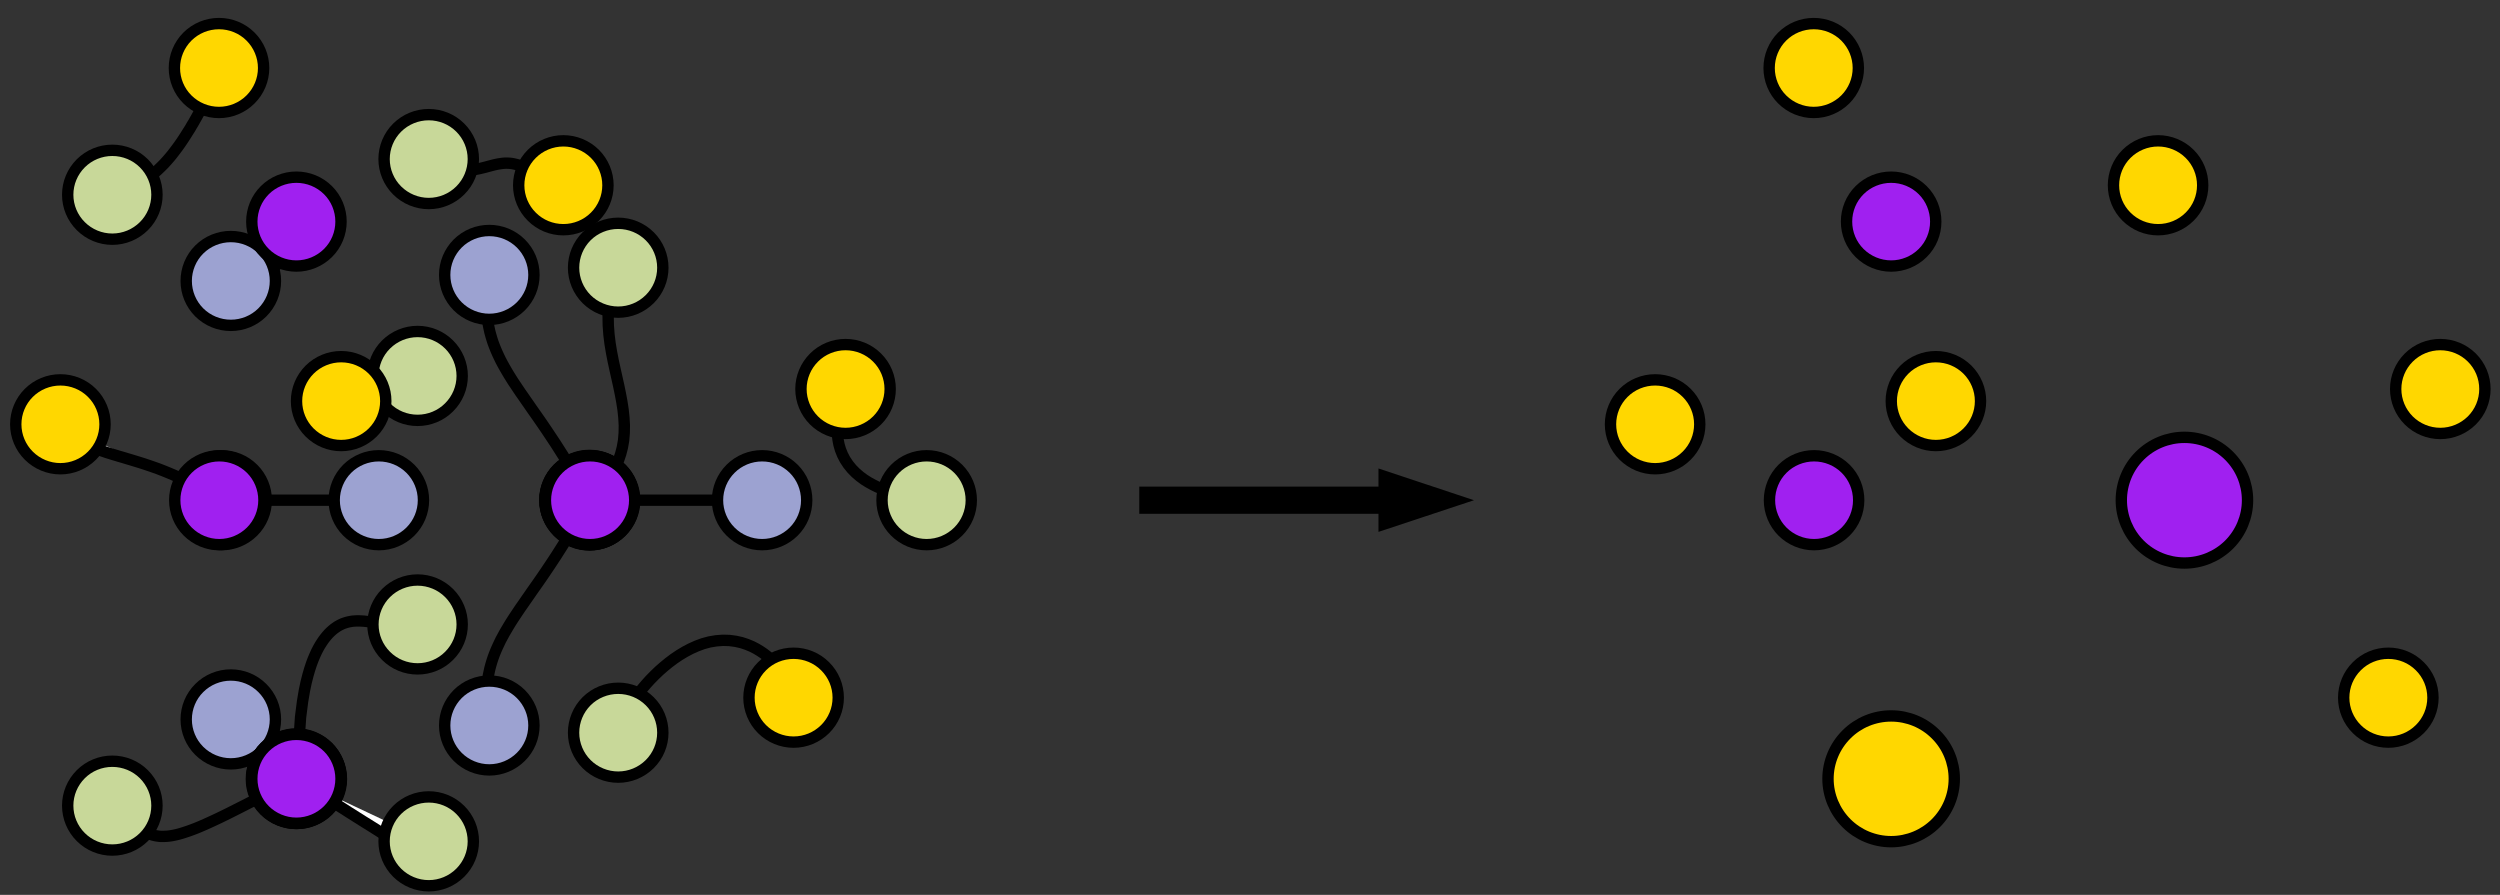 <?xml version="1.0" encoding="UTF-8"?>
<svg xmlns="http://www.w3.org/2000/svg" xmlns:xlink="http://www.w3.org/1999/xlink" width="176pt" height="63pt" viewBox="0 0 176 63" version="1.1">
<rect x="0" y="0" width="176" height="63" fill="#333333" stroke="none"/>
<g id="surface20395">
<path style="fill-rule:nonzero;fill:rgb(78.4%,84.7%,60%);fill-opacity:1;stroke-width:0.8;stroke-linecap:butt;stroke-linejoin:round;stroke:rgb(0%,0%,0%);stroke-opacity:1;stroke-miterlimit:10;" d="M 88.602 547.656 C 89.438 547.656 90.234 547.988 90.824 548.574 C 91.414 549.16 91.746 549.957 91.746 550.785 C 91.746 551.617 91.414 552.414 90.824 553 C 90.234 553.586 89.438 553.914 88.602 553.914 C 87.77 553.914 86.969 553.586 86.383 553 C 85.793 552.414 85.461 551.617 85.461 550.785 C 85.461 549.957 85.793 549.16 86.383 548.574 C 86.969 547.988 87.77 547.656 88.602 547.656 Z M 88.602 547.656 " transform="matrix(1,0,0,-1,-73,586)"/>
<path style="fill-rule:nonzero;fill:rgb(0%,0%,0%);fill-opacity:1;stroke-width:0.8;stroke-linecap:butt;stroke-linejoin:miter;stroke:rgb(0%,0%,0%);stroke-opacity:1;stroke-miterlimit:10;" d="M 175.5 550.785 L 170.445 549.109 L 170.445 550.227 L 153.605 550.227 L 153.605 551.344 L 170.445 551.344 L 170.445 552.465 Z M 175.5 550.785 " transform="matrix(1,0,0,-1,-73,586)"/>
<path style="fill:none;stroke-width:0.8;stroke-linecap:square;stroke-linejoin:round;stroke:rgb(0%,0%,0%);stroke-opacity:1;stroke-miterlimit:10;" d="M 138.234 550.785 L 138.027 550.82 L 137.59 550.891 L 137.363 550.934 L 137.133 550.98 L 136.895 551.031 L 136.648 551.09 L 136.398 551.152 L 136.141 551.223 L 135.879 551.301 L 135.605 551.387 L 135.328 551.488 L 135.039 551.598 L 134.746 551.727 L 134.449 551.875 L 134.145 552.043 L 133.84 552.234 L 133.539 552.457 L 133.246 552.707 L 132.969 552.988 L 132.715 553.301 L 132.492 553.637 L 132.312 553.984 L 132.168 554.344 L 132.066 554.695 L 132 555.035 L 131.961 555.355 L 131.945 555.66 L 131.949 555.941 L 131.965 556.199 L 131.988 556.441 L 132.02 556.664 L 132.055 556.871 L 132.09 557.059 L 132.129 557.234 L 132.168 557.395 L 132.207 557.543 L 132.242 557.68 L 132.281 557.809 L 132.312 557.926 L 132.348 558.031 L 132.375 558.133 L 132.406 558.223 L 132.43 558.305 L 132.453 558.379 L 132.477 558.449 L 132.496 558.512 L 132.512 558.566 L 132.527 558.613 " transform="matrix(1,0,0,-1,-73,586)"/>
<path style="fill:none;stroke-width:0.8;stroke-linecap:square;stroke-linejoin:round;stroke:rgb(0%,0%,0%);stroke-opacity:1;stroke-miterlimit:10;" d="M 80.906 572.289 L 81.195 572.371 L 81.48 572.465 L 81.77 572.57 L 82.055 572.688 L 82.34 572.82 L 82.617 572.965 L 82.891 573.121 L 83.16 573.289 L 83.418 573.469 L 83.664 573.656 L 83.902 573.852 L 84.129 574.055 L 84.344 574.262 L 84.551 574.469 L 84.746 574.684 L 84.93 574.895 L 85.105 575.105 L 85.27 575.32 L 85.43 575.531 L 85.582 575.738 L 85.727 575.945 L 85.867 576.152 L 86 576.355 L 86.129 576.559 L 86.254 576.758 L 86.379 576.953 L 86.492 577.152 L 86.609 577.344 L 86.719 577.539 L 86.828 577.73 L 86.934 577.922 L 87.039 578.109 L 87.332 578.672 L 87.426 578.855 L 87.516 579.043 L 87.773 579.594 L 87.852 579.777 L 87.93 579.957 L 88.008 580.141 L 88.082 580.32 L 88.223 580.68 L 88.289 580.859 L 88.355 581.035 L 88.418 581.211 " transform="matrix(1,0,0,-1,-73,586)"/>
<path style="fill:none;stroke-width:0.8;stroke-linecap:square;stroke-linejoin:round;stroke:rgb(0%,0%,0%);stroke-opacity:1;stroke-miterlimit:10;" d="M 80.906 529.285 L 81.074 529.164 L 81.23 529.043 L 81.383 528.922 L 81.527 528.805 L 81.664 528.688 L 81.797 528.57 L 81.926 528.461 L 82.047 528.352 L 82.164 528.246 L 82.281 528.145 L 82.391 528.047 L 82.5 527.953 L 82.605 527.863 L 82.711 527.781 L 82.816 527.703 L 82.918 527.629 L 83.02 527.559 L 83.223 527.434 L 83.328 527.383 L 83.43 527.332 L 83.535 527.285 L 83.645 527.246 L 83.754 527.211 L 83.867 527.184 L 83.98 527.16 L 84.102 527.141 L 84.227 527.125 L 84.352 527.117 L 84.484 527.117 L 84.621 527.121 L 84.766 527.129 L 84.918 527.145 L 85.074 527.168 L 85.242 527.199 L 85.422 527.238 L 85.609 527.285 L 85.812 527.344 L 86.031 527.414 L 86.266 527.492 L 86.523 527.586 L 86.809 527.695 L 87.129 527.828 L 87.488 527.984 L 87.91 528.176 L 88.418 528.414 L 89.074 528.734 L 90.027 529.215 L 93.836 531.156 " transform="matrix(1,0,0,-1,-73,586)"/>
<path style="fill:none;stroke-width:0.8;stroke-linecap:square;stroke-linejoin:round;stroke:rgb(0%,0%,0%);stroke-opacity:1;stroke-miterlimit:10;" d="M 103.184 574.801 L 103.512 574.59 L 103.863 574.402 L 104.234 574.246 L 104.617 574.125 L 105.004 574.043 L 105.387 574.004 L 105.746 573.996 L 106.086 574.02 L 106.395 574.059 L 106.68 574.113 L 106.934 574.172 L 107.168 574.23 L 107.383 574.289 L 107.578 574.34 L 107.758 574.387 L 107.93 574.426 L 108.086 574.457 L 108.238 574.48 L 108.383 574.5 L 108.52 574.512 L 108.652 574.516 L 108.785 574.512 L 108.914 574.504 L 109.039 574.488 L 109.164 574.465 L 109.285 574.438 L 109.41 574.406 L 109.535 574.371 L 109.785 574.285 L 109.91 574.234 L 110.039 574.184 L 110.172 574.125 L 110.305 574.062 L 110.438 574.004 L 110.578 573.938 L 110.719 573.867 L 110.859 573.801 L 111.156 573.652 L 111.309 573.578 L 111.465 573.504 L 111.625 573.426 L 111.789 573.348 L 112.125 573.191 L 112.477 573.035 L 112.66 572.957 " transform="matrix(1,0,0,-1,-73,586)"/>
<path style="fill:none;stroke-width:0.8;stroke-linecap:square;stroke-linejoin:round;stroke:rgb(0%,0%,0%);stroke-opacity:1;stroke-miterlimit:10;" d="M 116.52 567.152 L 116.34 566.664 L 116.176 566.137 L 116.031 565.574 L 115.922 564.98 L 115.844 564.363 L 115.812 563.727 L 115.824 563.086 L 115.871 562.445 L 115.949 561.816 L 116.051 561.199 L 116.168 560.598 L 116.297 560.004 L 116.426 559.426 L 116.555 558.852 L 116.672 558.285 L 116.777 557.723 L 116.863 557.164 L 116.922 556.609 L 116.953 556.059 L 116.945 555.523 L 116.902 555.004 L 116.816 554.512 L 116.699 554.055 L 116.559 553.641 L 116.398 553.27 L 116.23 552.945 L 116.059 552.66 L 115.895 552.41 L 115.738 552.195 L 115.59 552.004 L 115.453 551.84 L 115.332 551.695 L 115.219 551.566 L 115.113 551.453 L 115.023 551.352 L 114.941 551.266 L 114.867 551.188 L 114.805 551.117 L 114.746 551.055 L 114.695 551 L 114.652 550.953 L 114.617 550.914 L 114.59 550.879 L 114.562 550.852 L 114.543 550.828 L 114.531 550.809 L 114.52 550.797 L 114.516 550.789 L 114.512 550.785 " transform="matrix(1,0,0,-1,-73,586)"/>
<path style="fill-rule:evenodd;fill:rgb(100%,100%,100%);fill-opacity:1;stroke-width:0.8;stroke-linecap:square;stroke-linejoin:round;stroke:rgb(0%,0%,0%);stroke-opacity:1;stroke-miterlimit:10;" d="M 103.184 526.77 L 103.445 526.656 L 103.676 526.523 L 103.867 526.383 L 104.031 526.238 L 104.164 526.098 L 104.273 525.965 L 104.359 525.836 L 104.426 525.719 L 104.477 525.609 L 104.512 525.508 L 104.531 525.418 L 104.543 525.34 L 104.543 525.266 L 104.531 525.203 L 104.516 525.152 L 104.488 525.105 L 104.453 525.066 L 104.414 525.039 L 104.363 525.016 L 104.309 525.004 L 104.246 524.996 L 104.18 524.996 L 104.105 525.004 L 104.023 525.016 L 103.938 525.039 L 103.844 525.066 L 103.738 525.102 L 103.633 525.145 L 103.516 525.195 L 103.391 525.25 L 103.258 525.316 L 103.117 525.391 L 102.965 525.469 L 102.801 525.559 L 102.629 525.656 L 102.441 525.766 L 102.242 525.887 L 101.793 526.156 L 101.535 526.312 L 101.258 526.488 L 100.949 526.68 L 100.605 526.895 L 100.219 527.141 L 99.766 527.426 L 99.23 527.766 L 98.547 528.191 L 97.574 528.805 L 93.895 531.152 " transform="matrix(1,0,0,-1,-73,586)"/>
<path style="fill:none;stroke-width:0.8;stroke-linecap:square;stroke-linejoin:round;stroke:rgb(0%,0%,0%);stroke-opacity:1;stroke-miterlimit:10;" d="M 116.52 534.418 L 116.684 534.922 L 116.879 535.402 L 117.102 535.859 L 117.348 536.297 L 117.609 536.707 L 117.887 537.094 L 118.172 537.465 L 118.469 537.816 L 118.773 538.152 L 119.09 538.473 L 119.41 538.781 L 119.746 539.074 L 120.09 539.355 L 120.449 539.625 L 120.82 539.875 L 121.215 540.113 L 121.621 540.328 L 122.047 540.52 L 122.492 540.684 L 122.953 540.809 L 123.422 540.887 L 123.891 540.922 L 124.348 540.91 L 124.789 540.852 L 125.203 540.758 L 125.582 540.633 L 125.93 540.488 L 126.242 540.328 L 126.527 540.156 L 126.781 539.984 L 127.012 539.805 L 127.223 539.629 L 127.41 539.453 L 127.582 539.273 L 127.738 539.102 L 127.875 538.93 L 128.004 538.762 L 128.121 538.598 L 128.227 538.434 L 128.324 538.27 L 128.41 538.113 L 128.488 537.953 L 128.562 537.797 L 128.629 537.645 L 128.684 537.488 L 128.738 537.336 L 128.785 537.188 L 128.832 537.035 L 128.867 536.883 " transform="matrix(1,0,0,-1,-73,586)"/>
<path style="fill-rule:evenodd;fill:rgb(100%,100%,100%);fill-opacity:1;stroke-width:0.8;stroke-linecap:square;stroke-linejoin:round;stroke:rgb(0%,0%,0%);stroke-opacity:1;stroke-miterlimit:10;" d="M 88.602 550.785 L 88.25 550.988 L 87.891 551.195 L 87.523 551.402 L 87.152 551.605 L 86.777 551.809 L 86.395 552.004 L 86.016 552.191 L 85.637 552.375 L 85.258 552.543 L 84.883 552.703 L 84.516 552.852 L 84.156 552.992 L 83.805 553.117 L 83.465 553.234 L 83.137 553.344 L 82.82 553.445 L 82.512 553.539 L 82.219 553.629 L 81.941 553.711 L 81.672 553.793 L 81.414 553.867 L 81.172 553.941 L 80.934 554.012 L 80.711 554.082 L 80.496 554.148 L 80.293 554.219 L 80.098 554.285 L 79.91 554.352 L 79.734 554.422 L 79.562 554.488 L 79.398 554.562 L 79.242 554.633 L 79.09 554.703 L 78.945 554.777 L 78.809 554.855 L 78.676 554.934 L 78.547 555.012 L 78.422 555.094 L 78.301 555.176 L 78.184 555.262 L 78.07 555.352 L 77.961 555.441 L 77.855 555.531 L 77.75 555.625 L 77.547 555.82 L 77.445 555.922 L 77.352 556.027 L 77.25 556.129 " transform="matrix(1,0,0,-1,-73,586)"/>
<path style="fill-rule:evenodd;fill:rgb(100%,100%,100%);fill-opacity:1;stroke-width:0.8;stroke-linecap:square;stroke-linejoin:round;stroke:rgb(0%,0%,0%);stroke-opacity:1;stroke-miterlimit:10;" d="M 102.398 559.535 L 102.305 559.715 L 102.18 559.898 L 102.027 560.078 L 101.84 560.242 L 101.629 560.387 L 101.391 560.496 L 101.141 560.574 L 100.887 560.617 L 100.641 560.625 L 100.406 560.602 L 100.188 560.562 L 99.988 560.504 L 99.805 560.434 L 99.637 560.359 L 99.488 560.277 L 99.348 560.195 L 99.223 560.113 L 99.109 560.031 L 99 559.953 L 98.898 559.875 L 98.805 559.801 L 98.715 559.727 L 98.629 559.656 L 98.547 559.586 L 98.469 559.516 L 98.312 559.383 L 98.238 559.316 L 98.164 559.254 L 97.883 558.988 L 97.75 558.855 L 97.688 558.785 L 97.621 558.715 L 97.562 558.641 L 97.5 558.566 L 97.383 558.418 L 97.328 558.34 L 97.277 558.258 L 97.227 558.18 L 97.18 558.098 L 97.137 558.016 L 97.094 557.93 L 97.055 557.848 L 97.016 557.762 " transform="matrix(1,0,0,-1,-73,586)"/>
<path style="fill:none;stroke-width:0.8;stroke-linecap:square;stroke-linejoin:round;stroke:rgb(0%,0%,0%);stroke-opacity:1;stroke-miterlimit:10;" d="M 102.398 542.039 L 102.031 541.977 L 101.672 541.945 L 101.328 541.938 L 101 541.949 L 100.691 541.973 L 100.402 542.008 L 100.129 542.047 L 99.875 542.086 L 99.637 542.125 L 99.414 542.164 L 99.203 542.199 L 99 542.227 L 98.809 542.25 L 98.629 542.27 L 98.457 542.281 L 98.289 542.289 L 98.129 542.289 L 97.977 542.281 L 97.824 542.27 L 97.68 542.246 L 97.539 542.219 L 97.398 542.184 L 97.266 542.141 L 97.133 542.094 L 97.004 542.035 L 96.875 541.969 L 96.746 541.895 L 96.621 541.809 L 96.496 541.719 L 96.375 541.617 L 96.25 541.504 L 96.129 541.383 L 96.008 541.246 L 95.887 541.098 L 95.766 540.938 L 95.645 540.758 L 95.523 540.566 L 95.402 540.352 L 95.281 540.117 L 95.164 539.859 L 95.043 539.574 L 94.922 539.25 L 94.801 538.883 L 94.68 538.465 L 94.555 537.977 L 94.43 537.383 L 94.301 536.621 L 94.16 535.512 L 93.867 531.207 " transform="matrix(1,0,0,-1,-73,586)"/>
<path style="fill:none;stroke-width:0.8;stroke-linecap:square;stroke-linejoin:round;stroke:rgb(0%,0%,0%);stroke-opacity:1;stroke-miterlimit:10;" d="M 126.652 550.785 L 114.539 550.785 " transform="matrix(1,0,0,-1,-73,586)"/>
<path style="fill-rule:evenodd;fill:rgb(100%,100%,100%);fill-opacity:1;stroke-width:0.8;stroke-linecap:square;stroke-linejoin:round;stroke:rgb(0%,0%,0%);stroke-opacity:1;stroke-miterlimit:10;" d="M 89.25 566.223 L 89.488 566.223 L 89.613 566.227 L 89.871 566.242 L 90.137 566.273 L 90.273 566.293 L 90.414 566.316 L 90.559 566.348 L 90.699 566.383 L 90.848 566.422 L 90.992 566.469 L 91.141 566.52 L 91.289 566.578 L 91.438 566.641 L 91.586 566.715 L 91.73 566.793 L 91.871 566.879 L 92.012 566.969 L 92.148 567.066 L 92.281 567.172 L 92.406 567.281 L 92.527 567.398 L 92.641 567.516 L 92.75 567.641 L 92.852 567.766 L 92.949 567.895 L 93.039 568.023 L 93.121 568.152 L 93.195 568.285 L 93.266 568.414 L 93.332 568.547 L 93.395 568.676 L 93.449 568.801 L 93.496 568.93 L 93.543 569.055 L 93.586 569.176 L 93.625 569.297 L 93.66 569.418 L 93.695 569.535 L 93.75 569.762 L 93.773 569.871 L 93.797 569.984 L 93.836 570.195 L 93.852 570.301 L 93.867 570.398 " transform="matrix(1,0,0,-1,-73,586)"/>
<path style="fill:none;stroke-width:0.8;stroke-linecap:square;stroke-linejoin:round;stroke:rgb(0%,0%,0%);stroke-opacity:1;stroke-miterlimit:10;" d="M 107.445 566.645 L 107.418 566.492 L 107.395 566.336 L 107.367 566.172 L 107.344 566.004 L 107.324 565.836 L 107.305 565.656 L 107.289 565.477 L 107.273 565.289 L 107.262 565.098 L 107.254 564.898 L 107.25 564.695 L 107.25 564.484 L 107.258 564.27 L 107.27 564.051 L 107.289 563.824 L 107.312 563.594 L 107.344 563.359 L 107.383 563.121 L 107.434 562.875 L 107.488 562.629 L 107.555 562.383 L 107.629 562.133 L 107.711 561.879 L 107.805 561.629 L 107.906 561.379 L 108.016 561.125 L 108.133 560.875 L 108.254 560.625 L 108.387 560.375 L 108.523 560.129 L 108.668 559.879 L 108.816 559.629 L 108.969 559.383 L 109.129 559.129 L 109.297 558.879 L 109.469 558.621 L 109.645 558.359 L 109.832 558.094 L 110.023 557.816 L 110.223 557.531 L 110.43 557.23 L 110.652 556.914 L 110.891 556.574 L 111.148 556.203 L 111.43 555.789 L 111.75 555.309 L 112.141 554.719 L 112.664 553.895 L 114.496 550.812 " transform="matrix(1,0,0,-1,-73,586)"/>
<path style="fill-rule:evenodd;fill:rgb(100%,100%,100%);fill-opacity:1;stroke-width:0.8;stroke-linecap:square;stroke-linejoin:round;stroke:rgb(0%,0%,0%);stroke-opacity:1;stroke-miterlimit:10;" d="M 89.25 535.352 L 89.488 535.352 L 89.613 535.344 L 89.742 535.34 L 89.871 535.328 L 90.004 535.316 L 90.137 535.301 L 90.273 535.277 L 90.414 535.254 L 90.559 535.227 L 90.699 535.191 L 90.848 535.152 L 90.992 535.105 L 91.141 535.055 L 91.289 534.996 L 91.438 534.934 L 91.586 534.859 L 91.73 534.781 L 91.871 534.695 L 92.012 534.605 L 92.148 534.504 L 92.281 534.402 L 92.406 534.289 L 92.527 534.176 L 92.641 534.055 L 92.75 533.934 L 92.852 533.809 L 92.949 533.68 L 93.039 533.551 L 93.121 533.418 L 93.195 533.289 L 93.266 533.156 L 93.332 533.027 L 93.395 532.898 L 93.449 532.77 L 93.543 532.52 L 93.586 532.398 L 93.625 532.277 L 93.66 532.156 L 93.695 532.039 L 93.75 531.812 L 93.773 531.699 L 93.797 531.59 L 93.836 531.379 L 93.852 531.273 L 93.867 531.172 " transform="matrix(1,0,0,-1,-73,586)"/>
<path style="fill:none;stroke-width:0.8;stroke-linecap:square;stroke-linejoin:round;stroke:rgb(0%,0%,0%);stroke-opacity:1;stroke-miterlimit:10;" d="M 107.445 534.926 L 107.418 535.082 L 107.395 535.238 L 107.367 535.398 L 107.344 535.566 L 107.324 535.738 L 107.305 535.914 L 107.289 536.098 L 107.273 536.285 L 107.262 536.477 L 107.254 536.676 L 107.25 536.879 L 107.25 537.09 L 107.258 537.301 L 107.27 537.523 L 107.289 537.75 L 107.312 537.98 L 107.344 538.215 L 107.383 538.453 L 107.434 538.695 L 107.488 538.941 L 107.555 539.191 L 107.629 539.441 L 107.711 539.691 L 107.805 539.945 L 107.906 540.195 L 108.016 540.445 L 108.133 540.695 L 108.254 540.949 L 108.387 541.195 L 108.523 541.445 L 108.668 541.691 L 108.816 541.941 L 108.969 542.191 L 109.129 542.441 L 109.297 542.695 L 109.469 542.953 L 109.645 543.215 L 109.832 543.48 L 110.023 543.758 L 110.223 544.043 L 110.43 544.344 L 110.652 544.66 L 110.891 545 L 111.148 545.371 L 111.43 545.785 L 111.75 546.262 L 112.141 546.855 L 112.664 547.68 L 114.496 550.762 " transform="matrix(1,0,0,-1,-73,586)"/>
<path style="fill:none;stroke-width:0.8;stroke-linecap:square;stroke-linejoin:round;stroke:rgb(0%,0%,0%);stroke-opacity:1;stroke-miterlimit:10;" d="M 99.668 550.785 L 88.441 550.785 " transform="matrix(1,0,0,-1,-73,586)"/>
<path style="fill-rule:nonzero;fill:rgb(61.2%,63.5%,82%);fill-opacity:1;stroke-width:0.8;stroke-linecap:butt;stroke-linejoin:round;stroke:rgb(0%,0%,0%);stroke-opacity:1;stroke-miterlimit:10;" d="M 126.652 547.656 C 127.488 547.656 128.285 547.988 128.875 548.574 C 129.465 549.16 129.793 549.957 129.793 550.785 C 129.793 551.617 129.465 552.414 128.875 553 C 128.285 553.586 127.488 553.914 126.652 553.914 C 125.82 553.914 125.02 553.586 124.434 553 C 123.844 552.414 123.512 551.617 123.512 550.785 C 123.512 549.957 123.844 549.16 124.434 548.574 C 125.02 547.988 125.82 547.656 126.652 547.656 Z M 126.652 547.656 " transform="matrix(1,0,0,-1,-73,586)"/>
<path style="fill-rule:nonzero;fill:rgb(61.2%,63.5%,82%);fill-opacity:1;stroke-width:0.8;stroke-linecap:butt;stroke-linejoin:round;stroke:rgb(0%,0%,0%);stroke-opacity:1;stroke-miterlimit:10;" d="M 89.25 563.094 C 90.082 563.094 90.883 563.422 91.469 564.008 C 92.059 564.598 92.391 565.391 92.391 566.223 C 92.391 567.051 92.059 567.848 91.469 568.434 C 90.883 569.02 90.082 569.348 89.25 569.348 C 88.418 569.348 87.617 569.02 87.027 568.434 C 86.438 567.848 86.109 567.051 86.109 566.223 C 86.109 565.391 86.438 564.598 87.027 564.008 C 87.617 563.422 88.418 563.094 89.25 563.094 Z M 89.25 563.094 " transform="matrix(1,0,0,-1,-73,586)"/>
<path style="fill-rule:nonzero;fill:rgb(61.2%,63.5%,82%);fill-opacity:1;stroke-width:0.8;stroke-linecap:butt;stroke-linejoin:round;stroke:rgb(0%,0%,0%);stroke-opacity:1;stroke-miterlimit:10;" d="M 107.445 563.516 C 108.281 563.516 109.078 563.848 109.668 564.434 C 110.258 565.02 110.59 565.816 110.59 566.645 C 110.59 567.477 110.258 568.27 109.668 568.859 C 109.078 569.445 108.281 569.773 107.445 569.773 C 106.613 569.773 105.812 569.445 105.223 568.859 C 104.637 568.27 104.305 567.477 104.305 566.645 C 104.305 565.816 104.637 565.02 105.223 564.434 C 105.812 563.848 106.613 563.516 107.445 563.516 Z M 107.445 563.516 " transform="matrix(1,0,0,-1,-73,586)"/>
<path style="fill-rule:nonzero;fill:rgb(61.2%,63.5%,82%);fill-opacity:1;stroke-width:0.8;stroke-linecap:butt;stroke-linejoin:round;stroke:rgb(0%,0%,0%);stroke-opacity:1;stroke-miterlimit:10;" d="M 89.25 532.223 C 90.082 532.223 90.883 532.555 91.469 533.141 C 92.059 533.727 92.391 534.523 92.391 535.352 C 92.391 536.184 92.059 536.977 91.469 537.562 C 90.883 538.152 90.082 538.48 89.25 538.48 C 88.418 538.48 87.617 538.152 87.027 537.562 C 86.438 536.977 86.109 536.184 86.109 535.352 C 86.109 534.523 86.438 533.727 87.027 533.141 C 87.617 532.555 88.418 532.223 89.25 532.223 Z M 89.25 532.223 " transform="matrix(1,0,0,-1,-73,586)"/>
<path style="fill-rule:nonzero;fill:rgb(61.2%,63.5%,82%);fill-opacity:1;stroke-width:0.8;stroke-linecap:butt;stroke-linejoin:round;stroke:rgb(0%,0%,0%);stroke-opacity:1;stroke-miterlimit:10;" d="M 107.445 531.797 C 108.281 531.797 109.078 532.129 109.668 532.715 C 110.258 533.301 110.59 534.098 110.59 534.926 C 110.59 535.758 110.258 536.551 109.668 537.141 C 109.078 537.727 108.281 538.055 107.445 538.055 C 106.613 538.055 105.812 537.727 105.223 537.141 C 104.637 536.551 104.305 535.758 104.305 534.926 C 104.305 534.098 104.637 533.301 105.223 532.715 C 105.812 532.129 106.613 531.797 107.445 531.797 Z M 107.445 531.797 " transform="matrix(1,0,0,-1,-73,586)"/>
<path style="fill-rule:nonzero;fill:rgb(61.2%,63.5%,82%);fill-opacity:1;stroke-width:0.8;stroke-linecap:butt;stroke-linejoin:round;stroke:rgb(0%,0%,0%);stroke-opacity:1;stroke-miterlimit:10;" d="M 99.668 547.656 C 100.504 547.656 101.301 547.988 101.891 548.574 C 102.48 549.16 102.812 549.957 102.812 550.785 C 102.812 551.617 102.48 552.414 101.891 553 C 101.301 553.586 100.504 553.914 99.668 553.914 C 98.836 553.914 98.035 553.586 97.445 553 C 96.859 552.414 96.527 551.617 96.527 550.785 C 96.527 549.957 96.859 549.16 97.445 548.574 C 98.035 547.988 98.836 547.656 99.668 547.656 Z M 99.668 547.656 " transform="matrix(1,0,0,-1,-73,586)"/>
<path style="fill-rule:nonzero;fill:rgb(78.4%,84.7%,60%);fill-opacity:1;stroke-width:0.8;stroke-linecap:butt;stroke-linejoin:round;stroke:rgb(0%,0%,0%);stroke-opacity:1;stroke-miterlimit:10;" d="M 138.234 547.656 C 139.07 547.656 139.867 547.988 140.457 548.574 C 141.047 549.16 141.379 549.957 141.379 550.785 C 141.379 551.617 141.047 552.414 140.457 553 C 139.867 553.586 139.07 553.914 138.234 553.914 C 137.402 553.914 136.602 553.586 136.016 553 C 135.426 552.414 135.094 551.617 135.094 550.785 C 135.094 549.957 135.426 549.16 136.016 548.574 C 136.602 547.988 137.402 547.656 138.234 547.656 Z M 138.234 547.656 " transform="matrix(1,0,0,-1,-73,586)"/>
<path style="fill-rule:nonzero;fill:rgb(78.4%,84.7%,60%);fill-opacity:1;stroke-width:0.8;stroke-linecap:butt;stroke-linejoin:round;stroke:rgb(0%,0%,0%);stroke-opacity:1;stroke-miterlimit:10;" d="M 80.906 569.16 C 81.742 569.16 82.539 569.492 83.129 570.078 C 83.719 570.664 84.051 571.461 84.051 572.289 C 84.051 573.121 83.719 573.914 83.129 574.504 C 82.539 575.09 81.742 575.418 80.906 575.418 C 80.074 575.418 79.277 575.09 78.688 574.504 C 78.098 573.914 77.766 573.121 77.766 572.289 C 77.766 571.461 78.098 570.664 78.688 570.078 C 79.277 569.492 80.074 569.16 80.906 569.16 Z M 80.906 569.16 " transform="matrix(1,0,0,-1,-73,586)"/>
<path style="fill-rule:nonzero;fill:rgb(78.4%,84.7%,60%);fill-opacity:1;stroke-width:0.8;stroke-linecap:butt;stroke-linejoin:round;stroke:rgb(0%,0%,0%);stroke-opacity:1;stroke-miterlimit:10;" d="M 80.906 526.156 C 81.742 526.156 82.539 526.484 83.129 527.07 C 83.719 527.656 84.051 528.453 84.051 529.285 C 84.051 530.113 83.719 530.906 83.129 531.496 C 82.539 532.082 81.742 532.41 80.906 532.41 C 80.074 532.41 79.277 532.082 78.688 531.496 C 78.098 530.906 77.766 530.113 77.766 529.285 C 77.766 528.453 78.098 527.656 78.688 527.07 C 79.277 526.484 80.074 526.156 80.906 526.156 Z M 80.906 526.156 " transform="matrix(1,0,0,-1,-73,586)"/>
<path style="fill-rule:nonzero;fill:rgb(78.4%,84.7%,60%);fill-opacity:1;stroke-width:0.8;stroke-linecap:butt;stroke-linejoin:round;stroke:rgb(0%,0%,0%);stroke-opacity:1;stroke-miterlimit:10;" d="M 103.184 571.672 C 104.016 571.672 104.816 572.004 105.402 572.59 C 105.992 573.176 106.324 573.973 106.324 574.801 C 106.324 575.633 105.992 576.43 105.402 577.016 C 104.816 577.602 104.016 577.93 103.184 577.93 C 102.352 577.93 101.551 577.602 100.961 577.016 C 100.371 576.43 100.039 575.633 100.039 574.801 C 100.039 573.973 100.371 573.176 100.961 572.59 C 101.551 572.004 102.352 571.672 103.184 571.672 Z M 103.184 571.672 " transform="matrix(1,0,0,-1,-73,586)"/>
<path style="fill-rule:nonzero;fill:rgb(78.4%,84.7%,60%);fill-opacity:1;stroke-width:0.8;stroke-linecap:butt;stroke-linejoin:round;stroke:rgb(0%,0%,0%);stroke-opacity:1;stroke-miterlimit:10;" d="M 116.52 564.023 C 117.355 564.023 118.152 564.355 118.742 564.941 C 119.332 565.527 119.664 566.324 119.664 567.152 C 119.664 567.984 119.332 568.781 118.742 569.367 C 118.152 569.953 117.355 570.281 116.52 570.281 C 115.688 570.281 114.887 569.953 114.297 569.367 C 113.711 568.781 113.379 567.984 113.379 567.152 C 113.379 566.324 113.711 565.527 114.297 564.941 C 114.887 564.355 115.688 564.023 116.52 564.023 Z M 116.52 564.023 " transform="matrix(1,0,0,-1,-73,586)"/>
<path style="fill-rule:nonzero;fill:rgb(78.4%,84.7%,60%);fill-opacity:1;stroke-width:0.8;stroke-linecap:butt;stroke-linejoin:round;stroke:rgb(0%,0%,0%);stroke-opacity:1;stroke-miterlimit:10;" d="M 103.184 523.641 C 104.016 523.641 104.816 523.973 105.402 524.559 C 105.992 525.145 106.324 525.941 106.324 526.77 C 106.324 527.602 105.992 528.398 105.402 528.984 C 104.816 529.57 104.016 529.898 103.184 529.898 C 102.352 529.898 101.551 529.57 100.961 528.984 C 100.371 528.398 100.039 527.602 100.039 526.77 C 100.039 525.941 100.371 525.145 100.961 524.559 C 101.551 523.973 102.352 523.641 103.184 523.641 Z M 103.184 523.641 " transform="matrix(1,0,0,-1,-73,586)"/>
<path style="fill-rule:nonzero;fill:rgb(78.4%,84.7%,60%);fill-opacity:1;stroke-width:0.8;stroke-linecap:butt;stroke-linejoin:round;stroke:rgb(0%,0%,0%);stroke-opacity:1;stroke-miterlimit:10;" d="M 116.52 531.289 C 117.355 531.289 118.152 531.621 118.742 532.207 C 119.332 532.793 119.664 533.59 119.664 534.418 C 119.664 535.25 119.332 536.047 118.742 536.633 C 118.152 537.219 117.355 537.547 116.52 537.547 C 115.688 537.547 114.887 537.219 114.297 536.633 C 113.711 536.047 113.379 535.25 113.379 534.418 C 113.379 533.59 113.711 532.793 114.297 532.207 C 114.887 531.621 115.688 531.289 116.52 531.289 Z M 116.52 531.289 " transform="matrix(1,0,0,-1,-73,586)"/>
<path style="fill-rule:nonzero;fill:rgb(78.4%,84.7%,60%);fill-opacity:1;stroke-width:0.8;stroke-linecap:butt;stroke-linejoin:round;stroke:rgb(0%,0%,0%);stroke-opacity:1;stroke-miterlimit:10;" d="M 102.398 556.406 C 103.23 556.406 104.031 556.734 104.617 557.324 C 105.207 557.91 105.539 558.707 105.539 559.535 C 105.539 560.363 105.207 561.16 104.617 561.746 C 104.031 562.332 103.23 562.664 102.398 562.664 C 101.562 562.664 100.766 562.332 100.176 561.746 C 99.586 561.16 99.254 560.363 99.254 559.535 C 99.254 558.707 99.586 557.91 100.176 557.324 C 100.766 556.734 101.562 556.406 102.398 556.406 Z M 102.398 556.406 " transform="matrix(1,0,0,-1,-73,586)"/>
<path style="fill-rule:nonzero;fill:rgb(78.4%,84.7%,60%);fill-opacity:1;stroke-width:0.8;stroke-linecap:butt;stroke-linejoin:round;stroke:rgb(0%,0%,0%);stroke-opacity:1;stroke-miterlimit:10;" d="M 102.398 538.91 C 103.23 538.91 104.031 539.238 104.617 539.828 C 105.207 540.414 105.539 541.207 105.539 542.039 C 105.539 542.867 105.207 543.664 104.617 544.25 C 104.031 544.836 103.23 545.168 102.398 545.168 C 101.562 545.168 100.766 544.836 100.176 544.25 C 99.586 543.664 99.254 542.867 99.254 542.039 C 99.254 541.207 99.586 540.414 100.176 539.828 C 100.766 539.238 101.562 538.91 102.398 538.91 Z M 102.398 538.91 " transform="matrix(1,0,0,-1,-73,586)"/>
<path style="fill-rule:nonzero;fill:rgb(100%,84.3%,0%);fill-opacity:1;stroke-width:0.8;stroke-linecap:butt;stroke-linejoin:round;stroke:rgb(0%,0%,0%);stroke-opacity:1;stroke-miterlimit:10;" d="M 97.016 554.633 C 97.852 554.633 98.648 554.965 99.238 555.551 C 99.828 556.137 100.16 556.934 100.16 557.762 C 100.16 558.594 99.828 559.387 99.238 559.977 C 98.648 560.562 97.852 560.891 97.016 560.891 C 96.184 560.891 95.387 560.562 94.797 559.977 C 94.207 559.387 93.875 558.594 93.875 557.762 C 93.875 556.934 94.207 556.137 94.797 555.551 C 95.387 554.965 96.184 554.633 97.016 554.633 Z M 97.016 554.633 " transform="matrix(1,0,0,-1,-73,586)"/>
<path style="fill-rule:nonzero;fill:rgb(100%,84.3%,0%);fill-opacity:1;stroke-width:0.8;stroke-linecap:butt;stroke-linejoin:round;stroke:rgb(0%,0%,0%);stroke-opacity:1;stroke-miterlimit:10;" d="M 132.527 555.484 C 133.359 555.484 134.16 555.816 134.75 556.402 C 135.34 556.988 135.668 557.785 135.668 558.613 C 135.668 559.445 135.34 560.238 134.75 560.824 C 134.16 561.414 133.359 561.742 132.527 561.742 C 131.695 561.742 130.895 561.414 130.305 560.824 C 129.719 560.238 129.387 559.445 129.387 558.613 C 129.387 557.785 129.719 556.988 130.305 556.402 C 130.895 555.816 131.695 555.484 132.527 555.484 Z M 132.527 555.484 " transform="matrix(1,0,0,-1,-73,586)"/>
<path style="fill-rule:nonzero;fill:rgb(100%,84.3%,0%);fill-opacity:1;stroke-width:0.8;stroke-linecap:butt;stroke-linejoin:round;stroke:rgb(0%,0%,0%);stroke-opacity:1;stroke-miterlimit:10;" d="M 112.66 569.828 C 113.492 569.828 114.293 570.156 114.883 570.746 C 115.469 571.332 115.801 572.125 115.801 572.957 C 115.801 573.785 115.469 574.582 114.883 575.168 C 114.293 575.754 113.492 576.086 112.66 576.086 C 111.824 576.086 111.027 575.754 110.438 575.168 C 109.848 574.582 109.516 573.785 109.516 572.957 C 109.516 572.125 109.848 571.332 110.438 570.746 C 111.027 570.156 111.824 569.828 112.66 569.828 Z M 112.66 569.828 " transform="matrix(1,0,0,-1,-73,586)"/>
<path style="fill-rule:nonzero;fill:rgb(100%,84.3%,0%);fill-opacity:1;stroke-width:0.8;stroke-linecap:butt;stroke-linejoin:round;stroke:rgb(0%,0%,0%);stroke-opacity:1;stroke-miterlimit:10;" d="M 88.418 578.082 C 89.25 578.082 90.051 578.414 90.637 579 C 91.227 579.586 91.559 580.383 91.559 581.211 C 91.559 582.039 91.227 582.836 90.637 583.426 C 90.051 584.012 89.25 584.34 88.418 584.34 C 87.582 584.34 86.785 584.012 86.195 583.426 C 85.605 582.836 85.277 582.039 85.277 581.211 C 85.277 580.383 85.605 579.586 86.195 579 C 86.785 578.414 87.582 578.082 88.418 578.082 Z M 88.418 578.082 " transform="matrix(1,0,0,-1,-73,586)"/>
<path style="fill-rule:nonzero;fill:rgb(100%,84.3%,0%);fill-opacity:1;stroke-width:0.8;stroke-linecap:butt;stroke-linejoin:round;stroke:rgb(0%,0%,0%);stroke-opacity:1;stroke-miterlimit:10;" d="M 93.895 528.027 C 94.73 528.027 95.527 528.355 96.117 528.941 C 96.707 529.527 97.039 530.324 97.039 531.152 C 97.039 531.984 96.707 532.781 96.117 533.367 C 95.527 533.953 94.73 534.281 93.895 534.281 C 93.062 534.281 92.262 533.953 91.676 533.367 C 91.086 532.781 90.754 531.984 90.754 531.152 C 90.754 530.324 91.086 529.527 91.676 528.941 C 92.262 528.355 93.062 528.027 93.895 528.027 Z M 93.895 528.027 " transform="matrix(1,0,0,-1,-73,586)"/>
<path style="fill-rule:nonzero;fill:rgb(100%,84.3%,0%);fill-opacity:1;stroke-width:0.8;stroke-linecap:butt;stroke-linejoin:round;stroke:rgb(0%,0%,0%);stroke-opacity:1;stroke-miterlimit:10;" d="M 114.512 547.656 C 115.344 547.656 116.145 547.988 116.734 548.574 C 117.324 549.16 117.656 549.957 117.656 550.785 C 117.656 551.617 117.324 552.414 116.734 553 C 116.145 553.586 115.344 553.914 114.512 553.914 C 113.68 553.914 112.879 553.586 112.289 553 C 111.703 552.414 111.371 551.617 111.371 550.785 C 111.371 549.957 111.703 549.16 112.289 548.574 C 112.879 547.988 113.68 547.656 114.512 547.656 Z M 114.512 547.656 " transform="matrix(1,0,0,-1,-73,586)"/>
<path style="fill-rule:nonzero;fill:rgb(100%,84.3%,0%);fill-opacity:1;stroke-width:0.8;stroke-linecap:butt;stroke-linejoin:round;stroke:rgb(0%,0%,0%);stroke-opacity:1;stroke-miterlimit:10;" d="M 93.867 528.078 C 94.703 528.078 95.5 528.406 96.09 528.996 C 96.68 529.582 97.012 530.379 97.012 531.207 C 97.012 532.039 96.68 532.832 96.09 533.422 C 95.5 534.008 94.703 534.336 93.867 534.336 C 93.035 534.336 92.238 534.008 91.648 533.422 C 91.059 532.832 90.727 532.039 90.727 531.207 C 90.727 530.379 91.059 529.582 91.648 528.996 C 92.238 528.406 93.035 528.078 93.867 528.078 Z M 93.867 528.078 " transform="matrix(1,0,0,-1,-73,586)"/>
<path style="fill-rule:nonzero;fill:rgb(100%,84.3%,0%);fill-opacity:1;stroke-width:0.8;stroke-linecap:butt;stroke-linejoin:round;stroke:rgb(0%,0%,0%);stroke-opacity:1;stroke-miterlimit:10;" d="M 93.836 528.027 C 94.668 528.027 95.469 528.359 96.059 528.945 C 96.648 529.531 96.977 530.328 96.977 531.156 C 96.977 531.988 96.648 532.781 96.059 533.371 C 95.469 533.957 94.668 534.285 93.836 534.285 C 93.004 534.285 92.203 533.957 91.613 533.371 C 91.027 532.781 90.695 531.988 90.695 531.156 C 90.695 530.328 91.027 529.531 91.613 528.945 C 92.203 528.359 93.004 528.027 93.836 528.027 Z M 93.836 528.027 " transform="matrix(1,0,0,-1,-73,586)"/>
<path style="fill-rule:nonzero;fill:rgb(100%,84.3%,0%);fill-opacity:1;stroke-width:0.8;stroke-linecap:butt;stroke-linejoin:round;stroke:rgb(0%,0%,0%);stroke-opacity:1;stroke-miterlimit:10;" d="M 77.25 553 C 78.086 553 78.883 553.332 79.473 553.918 C 80.062 554.504 80.395 555.301 80.395 556.129 C 80.395 556.961 80.062 557.758 79.473 558.344 C 78.883 558.93 78.086 559.258 77.25 559.258 C 76.418 559.258 75.621 558.93 75.031 558.344 C 74.441 557.758 74.109 556.961 74.109 556.129 C 74.109 555.301 74.441 554.504 75.031 553.918 C 75.621 553.332 76.418 553 77.25 553 Z M 77.25 553 " transform="matrix(1,0,0,-1,-73,586)"/>
<path style="fill-rule:nonzero;fill:rgb(100%,84.3%,0%);fill-opacity:1;stroke-width:0.8;stroke-linecap:butt;stroke-linejoin:round;stroke:rgb(0%,0%,0%);stroke-opacity:1;stroke-miterlimit:10;" d="M 128.867 533.754 C 129.703 533.754 130.5 534.086 131.09 534.672 C 131.68 535.258 132.012 536.055 132.012 536.883 C 132.012 537.715 131.68 538.508 131.09 539.094 C 130.5 539.684 129.703 540.012 128.867 540.012 C 128.035 540.012 127.234 539.684 126.645 539.094 C 126.059 538.508 125.727 537.715 125.727 536.883 C 125.727 536.055 126.059 535.258 126.645 534.672 C 127.234 534.086 128.035 533.754 128.867 533.754 Z M 128.867 533.754 " transform="matrix(1,0,0,-1,-73,586)"/>
<path style="fill-rule:nonzero;fill:rgb(62.7%,12.5%,94.1%);fill-opacity:1;stroke-width:0.8;stroke-linecap:butt;stroke-linejoin:round;stroke:rgb(0%,0%,0%);stroke-opacity:1;stroke-miterlimit:10;" d="M 88.441 547.656 C 89.273 547.656 90.074 547.988 90.664 548.574 C 91.254 549.16 91.582 549.957 91.582 550.785 C 91.582 551.617 91.254 552.414 90.664 553 C 90.074 553.586 89.273 553.914 88.441 553.914 C 87.609 553.914 86.809 553.586 86.219 553 C 85.629 552.414 85.301 551.617 85.301 550.785 C 85.301 549.957 85.629 549.16 86.219 548.574 C 86.809 547.988 87.609 547.656 88.441 547.656 Z M 88.441 547.656 " transform="matrix(1,0,0,-1,-73,586)"/>
<path style="fill-rule:nonzero;fill:rgb(62.7%,12.5%,94.1%);fill-opacity:1;stroke-width:0.8;stroke-linecap:butt;stroke-linejoin:round;stroke:rgb(0%,0%,0%);stroke-opacity:1;stroke-miterlimit:10;" d="M 93.867 567.27 C 94.699 567.27 95.5 567.602 96.09 568.188 C 96.68 568.773 97.008 569.57 97.008 570.398 C 97.008 571.23 96.68 572.027 96.09 572.613 C 95.5 573.199 94.699 573.527 93.867 573.527 C 93.035 573.527 92.234 573.199 91.645 572.613 C 91.055 572.027 90.727 571.23 90.727 570.398 C 90.727 569.57 91.055 568.773 91.645 568.188 C 92.234 567.602 93.035 567.27 93.867 567.27 Z M 93.867 567.27 " transform="matrix(1,0,0,-1,-73,586)"/>
<path style="fill-rule:nonzero;fill:rgb(62.7%,12.5%,94.1%);fill-opacity:1;stroke-width:0.8;stroke-linecap:butt;stroke-linejoin:round;stroke:rgb(0%,0%,0%);stroke-opacity:1;stroke-miterlimit:10;" d="M 114.496 547.633 C 115.332 547.633 116.129 547.961 116.719 548.551 C 117.309 549.137 117.641 549.934 117.641 550.762 C 117.641 551.59 117.309 552.387 116.719 552.977 C 116.129 553.562 115.332 553.891 114.496 553.891 C 113.664 553.891 112.867 553.562 112.277 552.977 C 111.688 552.387 111.355 551.59 111.355 550.762 C 111.355 549.934 111.688 549.137 112.277 548.551 C 112.867 547.961 113.664 547.633 114.496 547.633 Z M 114.496 547.633 " transform="matrix(1,0,0,-1,-73,586)"/>
<path style="fill-rule:nonzero;fill:rgb(62.7%,12.5%,94.1%);fill-opacity:1;stroke-width:0.8;stroke-linecap:butt;stroke-linejoin:round;stroke:rgb(0%,0%,0%);stroke-opacity:1;stroke-miterlimit:10;" d="M 114.496 547.684 C 115.332 547.684 116.129 548.012 116.719 548.598 C 117.309 549.184 117.641 549.98 117.641 550.812 C 117.641 551.641 117.309 552.438 116.719 553.023 C 116.129 553.609 115.332 553.941 114.496 553.941 C 113.664 553.941 112.867 553.609 112.277 553.023 C 111.688 552.438 111.355 551.641 111.355 550.812 C 111.355 549.98 111.688 549.184 112.277 548.598 C 112.867 548.012 113.664 547.684 114.496 547.684 Z M 114.496 547.684 " transform="matrix(1,0,0,-1,-73,586)"/>
<path style="fill-rule:nonzero;fill:rgb(62.7%,12.5%,94.1%);fill-opacity:1;stroke-width:0.8;stroke-linecap:butt;stroke-linejoin:round;stroke:rgb(0%,0%,0%);stroke-opacity:1;stroke-miterlimit:10;" d="M 114.539 547.656 C 115.375 547.656 116.172 547.988 116.762 548.574 C 117.352 549.16 117.684 549.957 117.684 550.785 C 117.684 551.617 117.352 552.414 116.762 553 C 116.172 553.586 115.375 553.914 114.539 553.914 C 113.707 553.914 112.91 553.586 112.32 553 C 111.73 552.414 111.398 551.617 111.398 550.785 C 111.398 549.957 111.73 549.16 112.32 548.574 C 112.91 547.988 113.707 547.656 114.539 547.656 Z M 114.539 547.656 " transform="matrix(1,0,0,-1,-73,586)"/>
<path style="fill-rule:nonzero;fill:rgb(62.7%,12.5%,94.1%);fill-opacity:1;stroke-width:0.8;stroke-linecap:butt;stroke-linejoin:round;stroke:rgb(0%,0%,0%);stroke-opacity:1;stroke-miterlimit:10;" d="M 93.867 528.043 C 94.699 528.043 95.5 528.375 96.09 528.961 C 96.68 529.547 97.008 530.344 97.008 531.172 C 97.008 532.004 96.68 532.801 96.09 533.387 C 95.5 533.973 94.699 534.301 93.867 534.301 C 93.035 534.301 92.234 533.973 91.645 533.387 C 91.055 532.801 90.727 532.004 90.727 531.172 C 90.727 530.344 91.055 529.547 91.645 528.961 C 92.234 528.375 93.035 528.043 93.867 528.043 Z M 93.867 528.043 " transform="matrix(1,0,0,-1,-73,586)"/>
<path style="fill-rule:nonzero;fill:rgb(100%,84.3%,0%);fill-opacity:1;stroke-width:0.8;stroke-linecap:butt;stroke-linejoin:round;stroke:rgb(0%,0%,0%);stroke-opacity:1;stroke-miterlimit:10;" d="M 209.285 554.633 C 210.121 554.633 210.918 554.965 211.508 555.551 C 212.098 556.137 212.43 556.934 212.43 557.762 C 212.43 558.594 212.098 559.387 211.508 559.977 C 210.918 560.562 210.121 560.891 209.285 560.891 C 208.453 560.891 207.656 560.562 207.066 559.977 C 206.477 559.387 206.145 558.594 206.145 557.762 C 206.145 556.934 206.477 556.137 207.066 555.551 C 207.656 554.965 208.453 554.633 209.285 554.633 Z M 209.285 554.633 " transform="matrix(1,0,0,-1,-73,586)"/>
<path style="fill-rule:nonzero;fill:rgb(100%,84.3%,0%);fill-opacity:1;stroke-width:0.8;stroke-linecap:butt;stroke-linejoin:round;stroke:rgb(0%,0%,0%);stroke-opacity:1;stroke-miterlimit:10;" d="M 244.797 555.484 C 245.629 555.484 246.43 555.816 247.02 556.402 C 247.609 556.988 247.938 557.785 247.938 558.613 C 247.938 559.445 247.609 560.238 247.02 560.824 C 246.43 561.414 245.629 561.742 244.797 561.742 C 243.965 561.742 243.164 561.414 242.574 560.824 C 241.988 560.238 241.656 559.445 241.656 558.613 C 241.656 557.785 241.988 556.988 242.574 556.402 C 243.164 555.816 243.965 555.484 244.797 555.484 Z M 244.797 555.484 " transform="matrix(1,0,0,-1,-73,586)"/>
<path style="fill-rule:nonzero;fill:rgb(100%,84.3%,0%);fill-opacity:1;stroke-width:0.8;stroke-linecap:butt;stroke-linejoin:round;stroke:rgb(0%,0%,0%);stroke-opacity:1;stroke-miterlimit:10;" d="M 224.93 569.828 C 225.762 569.828 226.562 570.156 227.152 570.746 C 227.742 571.332 228.07 572.125 228.07 572.957 C 228.07 573.785 227.742 574.582 227.152 575.168 C 226.562 575.754 225.762 576.086 224.93 576.086 C 224.098 576.086 223.297 575.754 222.707 575.168 C 222.117 574.582 221.789 573.785 221.789 572.957 C 221.789 572.125 222.117 571.332 222.707 570.746 C 223.297 570.156 224.098 569.828 224.93 569.828 Z M 224.93 569.828 " transform="matrix(1,0,0,-1,-73,586)"/>
<path style="fill-rule:nonzero;fill:rgb(100%,84.3%,0%);fill-opacity:1;stroke-width:0.8;stroke-linecap:butt;stroke-linejoin:round;stroke:rgb(0%,0%,0%);stroke-opacity:1;stroke-miterlimit:10;" d="M 200.688 578.082 C 201.52 578.082 202.32 578.414 202.91 579 C 203.496 579.586 203.828 580.383 203.828 581.211 C 203.828 582.039 203.496 582.836 202.91 583.426 C 202.32 584.012 201.52 584.34 200.688 584.34 C 199.852 584.34 199.055 584.012 198.465 583.426 C 197.875 582.836 197.547 582.039 197.547 581.211 C 197.547 580.383 197.875 579.586 198.465 579 C 199.055 578.414 199.852 578.082 200.688 578.082 Z M 200.688 578.082 " transform="matrix(1,0,0,-1,-73,586)"/>
<path style="fill-rule:nonzero;fill:rgb(100%,84.3%,0%);fill-opacity:1;stroke-width:0.8;stroke-linecap:butt;stroke-linejoin:round;stroke:rgb(0%,0%,0%);stroke-opacity:1;stroke-miterlimit:10;" d="M 189.523 553 C 190.355 553 191.156 553.332 191.742 553.918 C 192.332 554.504 192.664 555.301 192.664 556.129 C 192.664 556.961 192.332 557.758 191.742 558.344 C 191.156 558.93 190.355 559.258 189.523 559.258 C 188.688 559.258 187.891 558.93 187.301 558.344 C 186.711 557.758 186.379 556.961 186.379 556.129 C 186.379 555.301 186.711 554.504 187.301 553.918 C 187.891 553.332 188.688 553 189.523 553 Z M 189.523 553 " transform="matrix(1,0,0,-1,-73,586)"/>
<path style="fill-rule:nonzero;fill:rgb(100%,84.3%,0%);fill-opacity:1;stroke-width:0.8;stroke-linecap:butt;stroke-linejoin:round;stroke:rgb(0%,0%,0%);stroke-opacity:1;stroke-miterlimit:10;" d="M 241.137 533.754 C 241.973 533.754 242.77 534.086 243.359 534.672 C 243.949 535.258 244.281 536.055 244.281 536.883 C 244.281 537.715 243.949 538.508 243.359 539.094 C 242.77 539.684 241.973 540.012 241.137 540.012 C 240.305 540.012 239.504 539.684 238.918 539.094 C 238.328 538.508 237.996 537.715 237.996 536.883 C 237.996 536.055 238.328 535.258 238.918 534.672 C 239.504 534.086 240.305 533.754 241.137 533.754 Z M 241.137 533.754 " transform="matrix(1,0,0,-1,-73,586)"/>
<path style="fill-rule:nonzero;fill:rgb(100%,84.3%,0%);fill-opacity:1;stroke-width:0.8;stroke-linecap:butt;stroke-linejoin:round;stroke:rgb(0%,0%,0%);stroke-opacity:1;stroke-miterlimit:10;" d="M 206.137 526.746 C 207.316 526.746 208.445 527.215 209.277 528.043 C 210.113 528.875 210.582 530 210.582 531.172 C 210.582 532.348 210.113 533.473 209.277 534.301 C 208.445 535.133 207.316 535.598 206.137 535.598 C 204.957 535.598 203.828 535.133 202.996 534.301 C 202.164 533.473 201.691 532.348 201.691 531.172 C 201.691 530 202.164 528.875 202.996 528.043 C 203.828 527.215 204.957 526.746 206.137 526.746 Z M 206.137 526.746 " transform="matrix(1,0,0,-1,-73,586)"/>
<path style="fill-rule:nonzero;fill:rgb(62.7%,12.5%,94.1%);fill-opacity:1;stroke-width:0.8;stroke-linecap:butt;stroke-linejoin:round;stroke:rgb(0%,0%,0%);stroke-opacity:1;stroke-miterlimit:10;" d="M 226.781 546.363 C 227.961 546.363 229.09 546.828 229.926 547.656 C 230.758 548.488 231.227 549.613 231.227 550.785 C 231.227 551.961 230.758 553.086 229.926 553.914 C 229.09 554.746 227.961 555.211 226.781 555.211 C 225.605 555.211 224.473 554.746 223.641 553.914 C 222.809 553.086 222.34 551.961 222.34 550.785 C 222.34 549.613 222.809 548.488 223.641 547.656 C 224.473 546.828 225.605 546.363 226.781 546.363 Z M 226.781 546.363 " transform="matrix(1,0,0,-1,-73,586)"/>
<path style="fill-rule:nonzero;fill:rgb(62.7%,12.5%,94.1%);fill-opacity:1;stroke-width:0.8;stroke-linecap:butt;stroke-linejoin:round;stroke:rgb(0%,0%,0%);stroke-opacity:1;stroke-miterlimit:10;" d="M 200.711 547.656 C 201.543 547.656 202.344 547.988 202.934 548.574 C 203.523 549.16 203.852 549.957 203.852 550.785 C 203.852 551.617 203.523 552.414 202.934 553 C 202.344 553.586 201.543 553.914 200.711 553.914 C 199.879 553.914 199.078 553.586 198.488 553 C 197.902 552.414 197.57 551.617 197.57 550.785 C 197.57 549.957 197.902 549.16 198.488 548.574 C 199.078 547.988 199.879 547.656 200.711 547.656 Z M 200.711 547.656 " transform="matrix(1,0,0,-1,-73,586)"/>
<path style="fill-rule:nonzero;fill:rgb(62.7%,12.5%,94.1%);fill-opacity:1;stroke-width:0.8;stroke-linecap:butt;stroke-linejoin:round;stroke:rgb(0%,0%,0%);stroke-opacity:1;stroke-miterlimit:10;" d="M 206.137 567.27 C 206.969 567.27 207.77 567.602 208.359 568.188 C 208.949 568.773 209.277 569.57 209.277 570.398 C 209.277 571.23 208.949 572.027 208.359 572.613 C 207.77 573.199 206.969 573.527 206.137 573.527 C 205.305 573.527 204.504 573.199 203.914 572.613 C 203.324 572.027 202.996 571.23 202.996 570.398 C 202.996 569.57 203.324 568.773 203.914 568.188 C 204.504 567.602 205.305 567.27 206.137 567.27 Z M 206.137 567.27 " transform="matrix(1,0,0,-1,-73,586)"/>
</g>
</svg>
